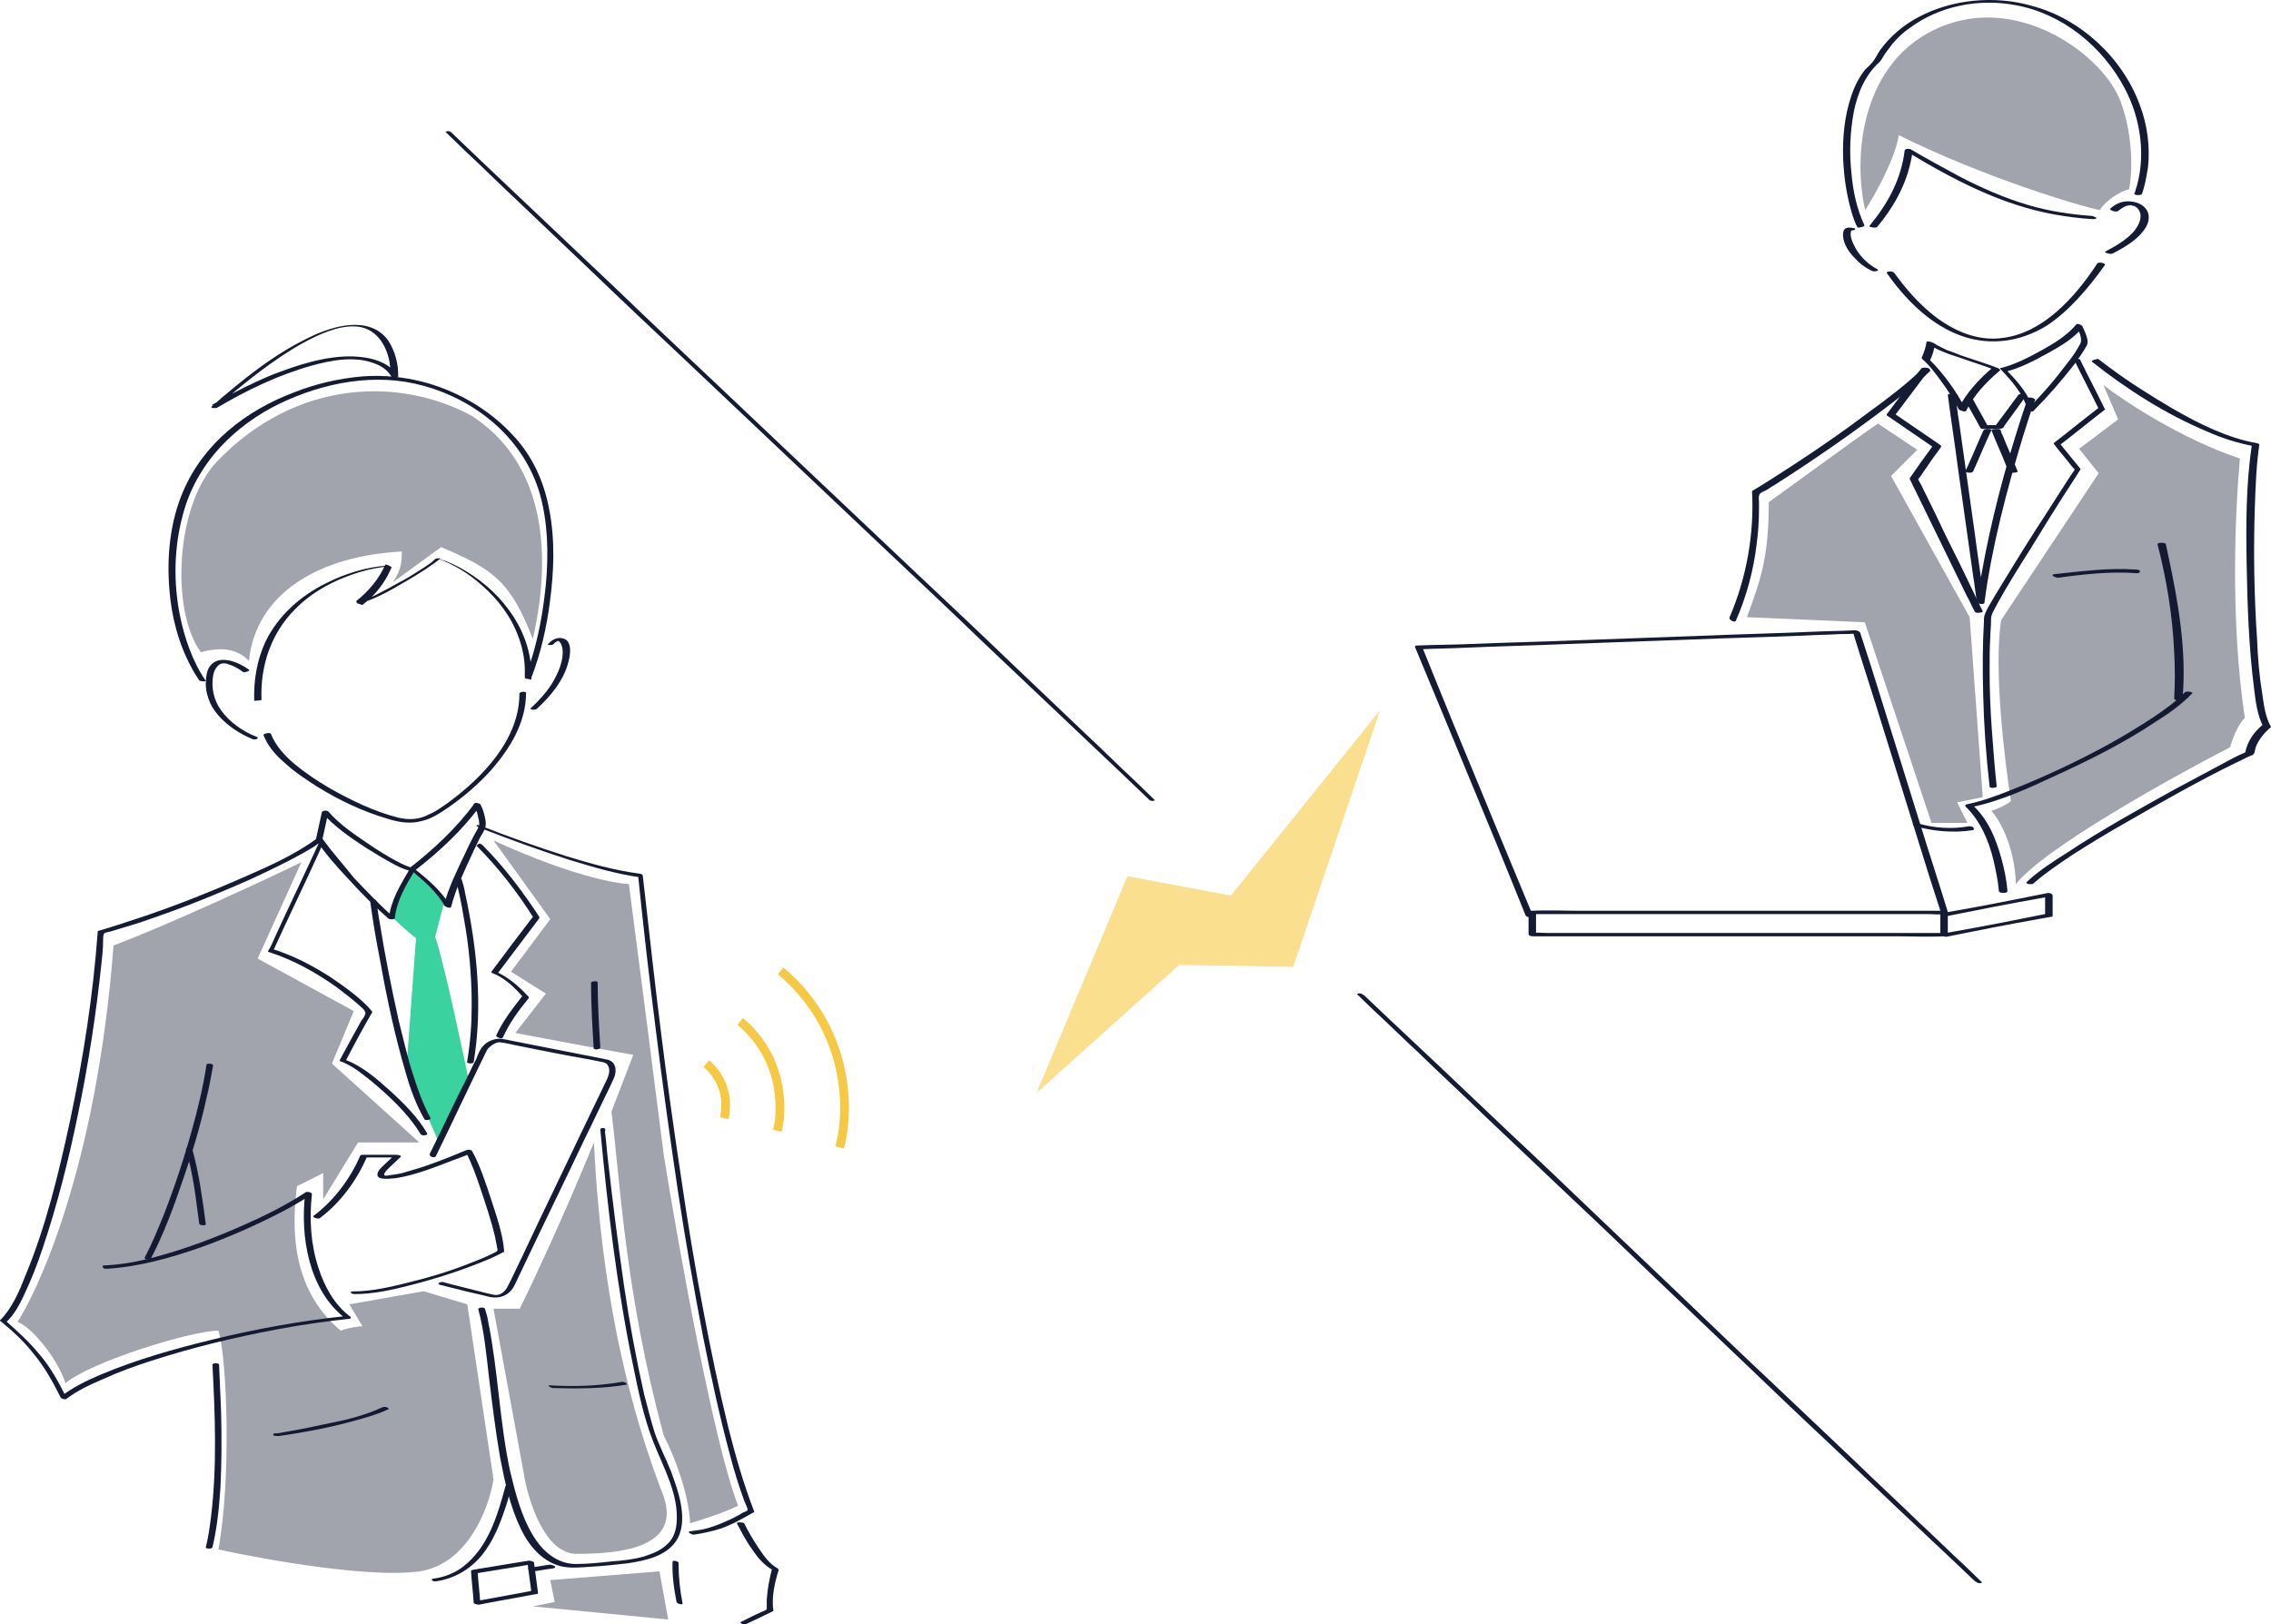 <svg width="260" height="186" viewBox="0 0 260 186" fill="none" xmlns="http://www.w3.org/2000/svg">
<path opacity="0.4" d="M54 47.612C61.747 52.623 63.5 62.147 61 73.173C58.5 66.657 56.5 65.154 50.5 62.648L45 66.657C46 65.154 46 64.152 46 63.149L46 63.149C36.5 63.65 29.287 67.945 28.5 75.678C26.971 74.043 24.867 74.175 23 74.676C19.515 69.963 20.084 57.79 24.867 52.817C34.037 43.285 45.916 43.225 54 47.612Z" fill="#151B33"/>
<path d="M47.171 99.873C47.171 99.873 44.514 103.307 45.045 105.139C46.336 106.436 47.626 107.428 47.626 107.428L46.563 121.927C47.019 123.377 50.283 130.931 50.283 130.931L53.699 123.834C53.699 123.834 50.89 110.251 49.828 107.275C50.511 104.528 50.89 103.231 50.89 103.231C50.89 103.231 47.854 99.95 47.171 99.873Z" fill="#3AD29F"/>
<path d="M12.253 145.277C15.896 145.048 19.464 144.056 22.956 142.835C26.144 141.691 29.256 140.317 32.217 138.791C33.355 138.18 34.57 137.494 35.633 136.807C35.405 136.731 35.177 136.654 34.95 136.578C34.342 141.538 35.329 147.719 39.504 150.924C39.504 150.848 39.504 150.771 39.58 150.695C34.494 151.229 29.408 152.145 24.398 153.366C19.995 154.434 15.669 155.655 11.494 157.41C9.9 158.097 8.306 158.86 6.939 159.928C7.167 160.005 7.395 160.081 7.622 160.081C6.711 158.25 5.725 156.418 4.358 154.892C3.22 153.519 1.929 152.374 0.639 151.229C0.639 151.306 0.639 151.306 0.715 151.382C1.626 150.542 2.233 149.398 2.764 148.253C3.599 146.498 4.282 144.743 4.89 142.912C6.56 137.951 7.85 132.839 8.913 127.65C10.127 121.85 11.038 115.898 11.646 110.022C11.721 109.336 11.797 108.649 11.797 107.962C11.797 107.657 11.797 107.199 11.873 106.97C11.949 106.741 12.405 106.741 12.632 106.665C13.695 106.36 14.834 105.978 15.896 105.673C18.326 104.833 20.755 103.994 23.184 103.002C25.613 102.01 28.042 101.018 30.395 99.873C32.293 98.958 34.19 98.042 36.012 96.897C36.316 96.668 36.695 96.439 36.999 96.21C37.151 96.134 36.468 95.829 36.316 95.982C33.735 97.889 30.774 99.187 27.814 100.484C24.17 102.086 20.527 103.536 16.731 104.833C14.91 105.444 13.088 106.054 11.266 106.589C11.266 106.589 11.19 106.589 11.19 106.665C10.659 113.99 9.52 121.24 8.002 128.413C6.711 134.365 5.269 140.393 2.916 146.04C2.233 147.795 1.398 149.779 0.031 151.153C-0.044 151.229 0.031 151.306 0.107 151.306C1.398 152.374 2.688 153.519 3.751 154.892C5.041 156.418 6.028 158.173 6.939 160.005C7.015 160.157 7.471 160.31 7.622 160.157C8.837 159.242 10.279 158.555 11.721 157.944C13.543 157.105 15.441 156.418 17.339 155.808C22.045 154.282 26.827 153.137 31.685 152.221C34.494 151.687 37.227 151.306 40.035 151C40.187 151 40.187 150.848 40.111 150.771C38.289 149.398 37.151 147.337 36.468 145.201C35.557 142.454 35.405 139.554 35.709 136.731C35.709 136.502 35.177 136.425 35.025 136.502C32.824 137.951 30.395 139.172 27.966 140.241C24.702 141.691 21.286 142.988 17.87 143.904C15.896 144.438 13.923 144.819 11.873 144.896C11.721 144.896 11.721 145.048 11.797 145.125C11.797 145.277 12.101 145.277 12.253 145.277Z" fill="#151B33"/>
<path d="M17.263 144.132C18.781 141.233 19.919 138.104 20.982 134.975C22.045 131.923 22.956 128.871 23.639 125.742C23.943 124.521 24.17 123.224 24.398 122.003C24.398 121.774 23.639 121.698 23.639 121.927C23.259 124.445 22.652 126.963 21.969 129.405C21.058 132.686 19.995 135.891 18.781 139.02C18.098 140.699 17.415 142.377 16.579 143.98C16.428 144.209 17.111 144.285 17.263 144.132Z" fill="#151B33"/>
<path d="M24.322 156.266C24.626 161.989 24.854 167.865 24.171 173.588C24.019 174.809 23.867 175.953 23.563 177.174C23.487 177.327 24.246 177.403 24.322 177.174C24.854 174.961 25.081 172.672 25.233 170.383C25.385 167.483 25.385 164.583 25.309 161.607C25.233 159.852 25.157 158.021 25.081 156.266C25.081 156.037 24.322 156.037 24.322 156.266Z" fill="#151B33"/>
<path d="M21.286 131.618C22.121 134.365 22.424 137.265 22.804 140.088C22.804 140.317 23.563 140.393 23.563 140.164C23.184 137.341 22.804 134.441 22.045 131.694C21.969 131.465 21.21 131.389 21.286 131.618Z" fill="#151B33"/>
<path d="M36.619 139.478C38.973 137.722 40.87 135.128 42.009 132.457C41.933 132.457 41.781 132.533 41.705 132.533C42.996 132.533 44.286 132.533 45.577 132.533C45.425 132.457 45.273 132.381 45.121 132.305C44.742 132.686 44.286 133.068 43.907 133.449C43.679 133.678 43.299 133.983 43.224 134.365C42.996 135.281 44.969 134.899 45.349 134.899C47.702 134.518 49.904 133.602 52.105 132.762C52.712 132.533 53.395 132.305 54.003 131.999C53.775 131.923 53.547 131.923 53.319 131.847C54.003 133.22 54.534 134.67 54.989 136.044C55.597 137.875 56.204 139.63 56.659 141.538C56.735 141.919 56.811 142.301 56.887 142.683C56.887 142.835 56.963 142.988 56.963 143.14C56.887 143.369 56.659 143.369 56.432 143.522C55.521 143.98 54.534 144.361 53.547 144.743C51.422 145.582 49.144 146.269 46.943 146.803C44.818 147.337 42.616 147.872 40.415 147.872C39.883 147.872 40.263 148.177 40.567 148.177C42.692 148.177 44.818 147.719 46.867 147.185C49.296 146.574 51.801 145.811 54.154 144.896C55.369 144.438 56.508 143.98 57.646 143.369C57.646 143.369 57.722 143.369 57.722 143.293C57.57 141.233 56.811 139.172 56.204 137.265C55.597 135.433 54.989 133.525 54.078 131.847C54.003 131.618 53.547 131.618 53.395 131.694C52.105 132.228 50.814 132.762 49.524 133.22C48.537 133.602 47.474 133.907 46.412 134.212C45.956 134.365 45.501 134.441 44.969 134.518C44.742 134.518 43.983 134.746 43.983 134.518C43.983 134.212 44.438 133.831 44.666 133.602C45.045 133.22 45.501 132.839 45.88 132.457C46.032 132.305 45.501 132.228 45.425 132.228C44.134 132.228 42.844 132.228 41.553 132.228C41.478 132.228 41.326 132.228 41.25 132.305C40.111 134.975 38.214 137.494 35.86 139.249C35.784 139.401 36.468 139.63 36.619 139.478Z" fill="#151B33"/>
<path d="M55.065 94.837C58.405 96.134 61.745 97.355 65.085 98.423C67.818 99.263 70.627 100.102 73.511 100.484C73.359 100.407 73.207 100.331 73.056 100.255C73.663 106.207 74.346 112.159 75.105 118.111C75.864 124.216 76.699 130.244 77.61 136.349C78.445 141.92 79.432 147.49 80.495 153.061C81.406 157.639 82.392 162.218 83.607 166.72C84.062 168.475 84.594 170.154 85.201 171.833C85.277 172.062 85.656 172.748 85.581 172.901C85.505 173.054 85.201 173.13 85.049 173.206C84.897 173.282 84.67 173.435 84.518 173.511C84.214 173.664 83.835 173.893 83.455 174.046C82.468 174.503 81.482 174.885 80.495 175.114C80.039 175.19 79.508 175.267 78.977 175.343C78.597 175.419 79.204 175.724 79.432 175.724C80.495 175.572 81.481 175.343 82.468 175.038C83.835 174.58 85.125 173.817 86.34 173.13V173.054C85.125 169.925 84.214 166.72 83.379 163.439C82.317 159.089 81.406 154.739 80.571 150.313C79.584 145.201 78.749 140.088 77.99 134.899C77.155 129.405 76.396 123.987 75.713 118.493C75.029 113.075 74.422 107.657 73.815 102.239C73.739 101.552 73.663 100.942 73.587 100.255C73.587 100.102 73.283 100.026 73.132 100.026C70.323 99.644 67.59 98.881 64.858 98.042C61.517 96.974 58.254 95.829 54.989 94.532C54.913 94.532 54.61 94.379 54.534 94.532C54.762 94.761 54.989 94.837 55.065 94.837Z" fill="#151B33"/>
<path d="M68.729 129.329C69.564 138.333 70.627 147.337 72.448 156.189C73.056 159.165 73.663 162.218 74.802 165.117C75.94 168.017 77.762 171.146 77.458 174.427C77.382 175.419 77.003 176.335 76.244 176.945C75.485 177.632 74.574 177.937 73.663 178.243C72.524 178.548 71.31 178.7 70.095 178.777C68.729 178.929 67.287 179.082 65.92 179.082C63.795 179.082 62.125 177.632 61.062 175.877C59.696 173.664 59.013 170.993 58.405 168.475C57.191 162.828 57.039 157.029 55.9 151.382C55.824 150.848 55.673 150.313 55.521 149.856C55.445 149.627 54.686 149.703 54.762 149.932C55.445 152.45 55.673 155.045 55.976 157.639C56.356 160.768 56.735 163.896 57.267 166.949C57.798 169.696 58.405 172.519 59.62 175.038C60.531 176.945 61.973 178.7 64.099 179.311C65.313 179.616 66.528 179.463 67.742 179.387C69.108 179.311 70.475 179.158 71.841 179.006C73.815 178.7 76.168 178.243 77.382 176.487C78.901 174.198 77.686 170.841 76.851 168.551C76.244 167.025 75.485 165.575 74.953 164.049C74.498 162.599 74.118 161.073 73.739 159.623C72.828 155.579 72.069 151.458 71.462 147.337C70.778 142.606 70.171 137.875 69.64 133.144C69.488 131.923 69.412 130.778 69.26 129.557C69.488 129.023 68.729 129.1 68.729 129.329Z" fill="#151B33"/>
<path d="M67.666 112.541C67.666 115.059 67.818 117.501 67.97 120.019C67.97 120.248 68.729 120.172 68.729 119.943C68.577 117.424 68.425 114.983 68.425 112.464C68.425 112.312 67.666 112.312 67.666 112.541Z" fill="#151B33"/>
<path d="M57.874 170.154C56.963 173.511 55.9 177.174 53.016 179.387C52.029 180.15 50.814 180.608 49.6 180.761C49.144 180.837 49.676 181.142 49.904 181.066C52.029 180.761 53.851 179.692 55.217 178.014C56.432 176.487 57.191 174.656 57.798 172.825C58.102 171.985 58.329 171.07 58.557 170.23C58.709 170.078 57.95 169.925 57.874 170.154Z" fill="#151B33"/>
<path d="M53.927 179.921C54.003 181.142 54.154 182.287 54.23 183.508C54.23 183.66 54.686 183.737 54.838 183.737C56.735 183.355 58.633 183.05 60.607 182.668C60.91 182.592 61.138 182.592 61.442 182.516C61.518 182.516 61.593 182.516 61.593 182.363C61.442 181.218 61.29 180.074 61.138 178.929C61.138 178.777 60.683 178.7 60.531 178.7C58.633 179.005 56.811 179.311 54.913 179.616C54.61 179.692 54.382 179.692 54.078 179.769C53.927 179.769 53.927 179.921 54.003 179.997C54.154 180.074 54.382 180.15 54.534 180.15C56.432 179.845 58.254 179.54 60.151 179.234C60.455 179.158 60.683 179.158 60.986 179.082C60.758 179.005 60.607 178.929 60.379 178.853C60.531 179.997 60.683 181.142 60.834 182.287C60.91 182.21 60.91 182.21 60.986 182.134C59.089 182.516 57.191 182.821 55.217 183.202C54.913 183.279 54.686 183.279 54.382 183.355C54.61 183.431 54.762 183.508 54.989 183.584C54.913 182.363 54.762 181.218 54.686 179.997C54.686 179.769 53.927 179.616 53.927 179.921Z" fill="#151B33"/>
<path d="M61.062 179.921C61.745 179.845 62.428 179.692 63.112 179.616C63.188 179.616 63.339 179.616 63.415 179.54C63.491 179.54 63.567 179.54 63.567 179.463C63.567 179.387 63.491 179.387 63.491 179.311C63.339 179.235 63.112 179.158 62.96 179.158C62.277 179.235 61.593 179.387 60.91 179.463C60.834 179.463 60.683 179.463 60.607 179.54C60.531 179.54 60.455 179.54 60.455 179.616C60.455 179.692 60.531 179.692 60.531 179.769C60.683 179.845 60.91 179.921 61.062 179.921Z" fill="#151B33"/>
<path d="M77.003 178.777C76.927 180.303 77.155 181.905 77.458 183.432C77.534 183.661 78.218 183.813 78.142 183.584C77.838 182.058 77.686 180.532 77.686 179.006C77.762 178.777 77.079 178.624 77.003 178.777Z" fill="#151B33"/>
<path d="M36.923 96.058C37.151 94.99 37.379 93.998 37.606 92.929C37.379 92.929 37.075 93.006 36.847 93.006C38.214 94.608 40.111 95.905 41.857 97.05C42.844 97.66 43.831 98.271 44.818 98.805C45.501 99.187 46.26 99.568 47.019 99.721C46.943 99.644 46.867 99.644 46.867 99.568C45.804 101.4 44.742 103.078 44.514 105.215C44.742 105.215 44.969 105.139 45.197 105.139C43.527 103.689 42.009 102.086 40.491 100.484C39.276 98.958 37.986 97.508 36.923 96.058C36.771 95.829 36.088 95.982 36.164 96.134C37.227 97.737 38.517 99.187 39.808 100.56C41.25 102.163 42.844 103.765 44.514 105.215C44.666 105.291 45.197 105.291 45.197 105.139C45.425 103.078 46.488 101.323 47.55 99.568C47.626 99.492 47.398 99.416 47.398 99.416C46.639 99.263 45.956 98.882 45.349 98.576C44.362 98.042 43.375 97.432 42.464 96.821C40.794 95.677 38.897 94.456 37.606 92.929C37.455 92.777 36.923 92.777 36.847 93.006C36.62 94.074 36.392 95.066 36.164 96.134C36.164 96.211 36.923 96.287 36.923 96.058Z" fill="#151B33"/>
<path d="M54.23 92.09C54.382 92.395 54.458 92.7 54.61 93.005C54.686 93.311 54.762 93.616 54.838 93.997C54.838 94.15 54.913 94.455 54.838 94.608C54.838 94.684 54.686 94.837 54.686 94.913C54.154 95.829 53.699 96.745 53.243 97.737C52.333 99.644 51.346 101.628 50.814 103.689C51.042 103.765 51.27 103.765 51.574 103.841C50.663 102.086 48.993 100.713 47.474 99.492C47.474 99.568 47.55 99.568 47.55 99.644C50.283 97.508 52.94 95.066 54.989 92.242C55.141 92.09 54.458 91.784 54.306 92.013C52.257 94.837 49.6 97.279 46.867 99.415C46.791 99.492 46.867 99.568 46.943 99.568C48.385 100.713 49.979 102.086 50.89 103.689C50.966 103.841 51.574 104.07 51.649 103.841C52.181 101.705 53.168 99.721 54.078 97.737C54.306 97.202 54.61 96.668 54.838 96.134C55.065 95.676 55.369 95.295 55.521 94.837C55.748 94.303 55.521 93.54 55.369 93.005C55.293 92.7 55.141 92.395 54.989 92.09C54.913 91.937 54.154 91.937 54.23 92.09Z" fill="#151B33"/>
<path d="M36.544 96.439C34.874 100.102 33.128 103.689 31.458 107.352C31.23 107.886 31.002 108.42 30.699 108.878C30.623 108.954 30.774 109.03 30.85 109.03C33.659 109.946 36.24 111.396 38.593 113.075C39.504 113.761 40.491 114.525 41.326 115.288C41.478 115.44 41.705 115.593 41.781 115.822C41.857 115.974 41.857 116.051 41.781 116.203C41.705 116.432 41.554 116.661 41.402 116.814C41.022 117.501 40.643 118.187 40.263 118.874C39.808 119.714 39.352 120.553 38.897 121.392C38.821 121.469 38.973 121.545 39.049 121.545C39.884 121.85 40.719 122.384 41.402 122.919C42.313 123.605 43.224 124.368 44.059 125.132C45.577 126.505 47.095 128.108 48.158 129.863C48.309 130.092 48.993 130.015 48.917 129.786C47.854 127.955 46.26 126.352 44.666 124.903C43.148 123.529 41.402 122.003 39.428 121.316C39.504 121.392 39.504 121.469 39.58 121.469C40.567 119.561 41.554 117.73 42.616 115.898V115.822C41.326 114.296 39.58 113.075 37.91 111.93C35.785 110.557 33.583 109.412 31.154 108.649C31.23 108.725 31.23 108.801 31.306 108.801C32.976 105.139 34.722 101.552 36.392 97.889C36.62 97.355 36.847 96.821 37.151 96.363C37.379 96.363 36.62 96.287 36.544 96.439Z" fill="#151B33"/>
<path d="M54.61 96.897C57.039 99.339 59.24 102.163 61.062 105.062C61.062 104.986 61.062 104.986 61.062 104.91C59.468 106.97 57.874 109.107 56.28 111.243C56.204 111.396 56.432 111.472 56.508 111.472C57.798 112.007 58.937 113.075 59.848 114.143C59.848 114.067 59.848 114.067 59.848 113.991C58.709 115.44 57.57 116.89 56.811 118.569C56.735 118.722 57.419 119.027 57.57 118.798C58.329 117.119 59.392 115.669 60.531 114.296C60.531 114.22 60.531 114.22 60.531 114.143C59.468 112.999 58.178 111.854 56.735 111.243C56.811 111.32 56.887 111.396 56.963 111.472C58.557 109.336 60.151 107.275 61.745 105.139C61.745 105.062 61.745 105.062 61.745 104.986C59.848 102.086 57.722 99.263 55.293 96.821C55.141 96.668 54.989 96.592 54.838 96.592C54.686 96.745 54.458 96.821 54.61 96.897Z" fill="#151B33"/>
<path d="M52.181 100.713C52.56 102.162 52.864 103.612 53.092 105.062C53.699 108.343 54.003 111.701 54.003 115.059C54.003 117.272 53.851 119.408 53.471 121.621C53.471 121.774 54.154 121.85 54.23 121.621C55.293 115.211 54.61 108.496 53.243 102.239C53.168 101.705 53.016 101.247 52.864 100.713C52.864 100.484 52.105 100.56 52.181 100.713Z" fill="#151B33"/>
<path d="M42.389 103.231C42.692 105.52 43.072 107.733 43.527 110.022C44.286 114.296 45.197 118.569 46.412 122.69C46.943 124.597 47.626 126.505 48.613 128.184C48.689 128.337 49.448 128.184 49.296 128.031C48.461 126.505 47.854 124.826 47.323 123.148C46.639 121.087 46.184 118.951 45.653 116.89C44.818 113.151 44.059 109.336 43.451 105.52C43.3 104.757 43.224 103.918 43.072 103.155C43.148 102.926 42.389 103.002 42.389 103.231Z" fill="#151B33"/>
<path d="M31.913 164.431C35.101 163.973 38.289 163.362 41.402 162.447C42.464 162.141 43.451 161.836 44.438 161.378C44.59 161.302 44.362 161.149 44.286 161.149C44.134 161.073 43.907 161.073 43.755 161.149C41.933 161.989 39.959 162.523 37.986 162.904C36.24 163.286 34.418 163.667 32.596 163.973C32.217 164.049 31.837 164.125 31.458 164.125C31.306 164.125 31.23 164.202 31.306 164.354C31.458 164.431 31.761 164.431 31.913 164.431Z" fill="#151B33"/>
<path d="M63.339 158.936C66.072 159.013 68.957 159.013 71.689 158.555C71.841 158.555 71.689 158.326 71.613 158.326C71.462 158.25 71.234 158.173 71.082 158.25C68.425 158.707 65.692 158.784 63.036 158.631C62.504 158.555 63.036 158.936 63.339 158.936Z" fill="#151B33"/>
<path d="M49.904 132.381C51.801 128.489 53.623 124.597 55.521 120.706C55.597 120.553 55.673 120.4 55.748 120.248C55.976 119.866 56.432 119.561 56.811 119.408C56.887 119.408 57.191 119.332 57.039 119.332H57.115C57.95 119.408 58.709 119.637 59.544 119.79C62.201 120.324 64.858 120.858 67.514 121.316C67.894 121.392 68.273 121.469 68.653 121.545C68.957 121.621 69.26 121.621 69.488 121.85C70.019 122.461 69.64 123.3 69.336 123.911C68.577 125.513 67.742 127.192 66.983 128.794C64.63 133.754 62.201 138.714 59.848 143.751C59.24 144.972 58.709 146.193 58.102 147.337C57.798 147.948 57.191 148.406 56.508 148.253C56.204 148.177 55.824 148.1 55.521 148.024C54.23 147.719 52.864 147.337 51.574 147.032C51.27 146.956 51.042 146.88 50.739 146.803C50.511 146.727 49.904 146.956 50.359 147.108C51.346 147.337 52.408 147.643 53.395 147.872C54.078 148.024 54.686 148.177 55.369 148.329C55.748 148.406 56.128 148.558 56.508 148.558C57.57 148.635 58.481 148.1 58.937 147.108C59.24 146.498 59.468 145.964 59.772 145.353C62.125 140.393 64.554 135.433 66.907 130.473C67.894 128.489 68.805 126.505 69.792 124.521C69.943 124.216 70.095 123.834 70.247 123.529C70.551 122.919 70.627 122.003 70.019 121.545C69.716 121.316 69.412 121.316 69.108 121.24C66.679 120.782 64.174 120.248 61.745 119.79C60.607 119.561 59.392 119.332 58.254 119.103C58.026 119.027 57.722 119.027 57.494 118.95C56.811 118.874 56.052 119.103 55.521 119.561C54.989 120.019 54.762 120.629 54.534 121.24C53.927 122.384 53.395 123.605 52.788 124.75C51.649 127.039 50.587 129.328 49.448 131.618C49.372 131.77 49.296 131.923 49.22 132.076C49.069 132.533 49.828 132.61 49.904 132.381Z" fill="#151B33"/>
<path d="M28.497 76.675C27.359 75.836 25.081 74.844 24.019 76.294C23.639 76.828 23.563 77.667 23.563 78.354C23.563 79.117 23.791 79.88 24.095 80.567C24.702 81.788 25.689 82.704 26.751 83.467C27.434 83.925 28.118 84.306 28.877 84.612C29.029 84.688 29.256 84.688 29.408 84.612C29.56 84.535 29.56 84.459 29.408 84.382C27.814 83.772 26.296 82.704 25.309 81.33C24.474 80.186 24.17 78.736 24.398 77.362C24.474 76.904 24.702 76.37 25.157 76.065C25.461 75.912 25.84 75.912 26.144 76.065C26.751 76.218 27.359 76.599 27.89 76.981C28.042 76.981 28.725 76.828 28.497 76.675Z" fill="#151B33"/>
<path d="M30.167 84.154C30.623 85.375 31.534 86.443 32.52 87.282C33.659 88.351 34.949 89.19 36.24 90.029C38.821 91.632 41.553 92.929 44.438 93.769C45.653 94.15 47.019 94.379 48.309 93.998C49.372 93.769 50.283 93.158 51.194 92.548C53.092 91.25 54.762 89.8 56.28 88.122C58.405 85.68 60.227 82.704 60.227 79.346C60.227 79.117 59.468 79.194 59.468 79.422C59.468 84.688 55.217 89.037 51.27 91.937C50.587 92.395 49.904 92.929 49.144 93.234C48.006 93.845 46.867 93.921 45.577 93.616C42.844 92.929 40.187 91.632 37.758 90.258C36.316 89.419 34.949 88.503 33.659 87.435C32.596 86.519 31.534 85.375 31.002 84.001C30.85 83.849 30.167 84.001 30.167 84.154Z" fill="#151B33"/>
<path d="M29.939 80.109C29.788 76.294 31.002 72.555 33.735 69.808C35.784 67.671 38.517 66.297 41.326 65.458C42.389 65.153 43.527 64.924 44.666 64.848C44.514 64.695 44.286 64.695 44.134 64.619C43.375 66.297 42.237 67.671 40.794 68.816C40.718 68.892 40.946 69.045 40.946 69.045C41.098 69.121 41.25 69.121 41.402 69.045C43.072 68.51 44.742 67.595 46.26 66.679C47.095 66.221 47.93 65.687 48.765 65.153C49.296 64.771 49.904 64.39 50.435 63.932C50.283 63.932 50.131 63.932 49.979 63.932C51.877 64.542 53.699 65.687 55.217 67.061C57.039 68.663 58.557 70.647 59.392 73.013C59.923 74.463 60.151 75.912 60.075 77.439C60.075 77.668 60.758 77.744 60.834 77.591C61.897 74.844 62.58 71.868 62.96 68.892C63.415 65.458 63.567 61.872 62.884 58.361C62.277 55.08 60.91 52.104 58.633 49.739C56.432 47.373 53.699 45.618 50.739 44.473C47.778 43.328 44.59 42.871 41.478 43.1C38.821 43.328 36.164 43.939 33.659 44.931C28.194 46.991 23.335 50.73 20.982 56.225C19.464 59.735 19.084 63.703 19.388 67.442C19.616 70.571 20.451 73.776 21.969 76.523C22.197 76.981 22.5 77.439 22.804 77.896C22.956 78.049 23.639 78.049 23.563 77.973C22.045 75.76 21.134 73.089 20.603 70.495C19.844 66.755 19.919 62.711 20.906 59.048C21.665 56.072 23.184 53.401 25.233 51.188C27.131 49.128 29.484 47.449 31.989 46.228C37.075 43.786 42.996 42.642 48.461 44.168C54.61 45.847 59.999 50.273 61.821 56.606C62.732 59.888 62.808 63.398 62.504 66.832C62.201 69.884 61.669 73.013 60.682 75.989C60.531 76.523 60.303 77.133 60.075 77.668C60.303 77.744 60.607 77.744 60.834 77.82C61.062 72.555 57.646 67.976 53.319 65.382C52.333 64.771 51.346 64.314 50.283 64.008C50.131 63.932 49.904 63.932 49.828 64.008C49.372 64.466 48.765 64.848 48.158 65.229C47.323 65.763 46.488 66.297 45.577 66.755C44.059 67.595 42.464 68.51 40.794 69.045C41.022 69.121 41.25 69.197 41.478 69.273C42.996 68.129 44.059 66.755 44.818 65C44.894 64.848 44.362 64.771 44.286 64.771C41.933 64.924 39.504 65.687 37.379 66.755C34.418 68.205 31.837 70.495 30.395 73.471C29.408 75.607 29.029 77.896 29.105 80.262C29.18 80.186 29.939 80.262 29.939 80.109Z" fill="#151B33"/>
<path d="M63.339 73.776C63.491 73.623 63.643 73.471 63.871 73.394C63.947 73.394 64.022 73.394 63.947 73.394C63.871 73.394 63.947 73.394 63.947 73.394C64.25 73.623 64.326 73.928 64.402 74.31C64.554 75.683 63.871 77.133 63.188 78.278C62.504 79.346 61.669 80.262 60.758 81.102C60.531 81.254 61.29 81.33 61.442 81.178C63.036 79.728 64.554 77.897 65.085 75.76C65.313 74.92 65.541 73.318 64.402 73.089C63.795 72.936 63.188 73.242 62.808 73.7C62.428 73.852 63.188 73.928 63.339 73.776Z" fill="#151B33"/>
<path d="M45.577 43.099C45.653 41.726 45.197 40.123 44.438 38.979C42.313 36.079 38.138 37.3 35.481 38.597C31.306 40.581 27.662 43.557 24.246 46.533C24.019 46.762 24.702 46.762 24.854 46.686C28.194 44.702 31.837 42.947 35.633 41.879C37.834 41.268 40.491 40.734 42.768 41.573C43.679 41.879 44.438 42.413 44.894 43.252C44.969 43.328 45.728 43.252 45.577 43.099C44.514 41.344 42.313 40.886 40.415 40.81C37.227 40.734 34.038 41.802 31.078 42.947C28.725 43.939 26.448 45.084 24.246 46.381C24.474 46.457 24.626 46.457 24.854 46.533C27.966 43.862 31.23 41.192 34.798 39.208C36.544 38.292 38.593 37.3 40.643 37.376C42.92 37.453 44.21 39.36 44.59 41.421C44.666 41.955 44.742 42.489 44.742 43.023C44.818 43.328 45.577 43.328 45.577 43.099Z" fill="#151B33"/>
<path d="M222.401 106.83C220.861 106.83 219.321 106.83 217.695 106.83C213.93 106.83 210.166 106.83 206.487 106.83C201.952 106.83 197.417 106.83 192.882 106.83C188.947 106.83 185.011 106.83 181.075 106.83C179.791 106.83 178.508 106.83 177.225 106.83C176.626 106.83 175.941 106.736 175.342 106.83H175.257C175.428 106.925 175.684 107.019 175.856 107.113C175.856 106.265 175.856 105.418 175.856 104.57C175.77 104.57 175.685 104.664 175.599 104.664C177.139 104.664 178.679 104.664 180.305 104.664C184.07 104.664 187.834 104.664 191.513 104.664C196.048 104.664 200.583 104.664 205.118 104.664C209.053 104.664 212.989 104.664 216.925 104.664C218.209 104.664 219.492 104.664 220.775 104.664C221.374 104.664 222.059 104.758 222.658 104.664H222.743C222.572 104.57 222.316 104.476 222.144 104.382C222.144 105.229 222.144 106.077 222.144 106.925C222.144 107.207 223 107.395 223 107.113C223 106.265 223 105.418 223 104.57C223 104.287 222.572 104.287 222.401 104.287C220.861 104.287 219.321 104.287 217.695 104.287C213.93 104.287 210.166 104.287 206.487 104.287C201.952 104.287 197.417 104.287 192.882 104.287C188.947 104.287 185.011 104.287 181.075 104.287C179.193 104.287 177.225 104.193 175.342 104.287H175.257C175.171 104.287 175 104.287 175 104.382C175 105.229 175 106.077 175 106.925C175 107.207 175.428 107.207 175.599 107.207C177.139 107.207 178.679 107.207 180.305 107.207C184.07 107.207 187.834 107.207 191.513 107.207C196.048 107.207 200.583 107.207 205.118 107.207C209.053 107.207 212.989 107.207 216.925 107.207C218.807 107.207 220.775 107.301 222.658 107.207H222.743C222.914 107.207 223 107.113 222.914 107.019C222.829 106.925 222.487 106.83 222.401 106.83Z" fill="#151B33"/>
<path d="M175.515 104.889C174.052 101.409 172.675 98.015 171.211 94.534C168.973 89.052 166.649 83.57 164.41 78C163.894 76.695 163.377 75.477 162.861 74.171C162.775 74.258 162.689 74.258 162.603 74.346C164.238 74.258 165.874 74.258 167.596 74.171C171.555 73.998 175.515 73.91 179.561 73.736C184.382 73.562 189.203 73.388 194.024 73.214C198.156 73.04 202.374 72.953 206.506 72.779C207.883 72.692 209.261 72.692 210.638 72.605C211.241 72.605 211.929 72.605 212.618 72.518H212.704C212.532 72.431 212.274 72.344 212.101 72.257C213.221 75.912 214.426 79.567 215.545 83.222C217.353 89.052 219.16 94.795 220.968 100.625C221.399 101.931 221.829 103.323 222.259 104.628C222.346 104.802 222.776 104.889 222.948 104.889C226.392 104.193 229.921 103.497 233.364 102.888C233.881 102.801 234.397 102.714 234.828 102.627C234.57 102.54 234.397 102.453 234.139 102.366C234.139 103.149 234.139 103.932 234.139 104.715C234.225 104.715 234.225 104.628 234.311 104.628C230.868 105.324 227.338 106.021 223.895 106.63C223.379 106.717 222.862 106.804 222.432 106.891C222.001 106.978 222.776 107.326 222.948 107.239C226.392 106.543 229.921 105.847 233.364 105.237C233.881 105.15 234.397 105.063 234.828 104.976C234.828 104.976 235 104.976 235 104.889C235 104.106 235 103.323 235 102.54C235 102.279 234.483 102.192 234.311 102.279C230.868 102.975 227.338 103.671 223.895 104.28C223.379 104.367 222.862 104.454 222.432 104.541C222.69 104.628 222.862 104.715 223.12 104.802C222.001 101.147 220.796 97.493 219.677 93.838C217.869 88.008 216.061 82.264 214.254 76.434C213.823 75.129 213.393 73.736 212.962 72.431C212.876 72.257 212.532 72.17 212.36 72.17C210.724 72.257 209.088 72.257 207.367 72.344C203.407 72.518 199.447 72.605 195.401 72.779C190.58 72.953 185.759 73.127 180.939 73.301C176.807 73.475 172.588 73.562 168.456 73.736C166.476 73.823 164.41 73.823 162.344 73.91H162.258C162.172 73.91 162 73.91 162 74.085C163.463 77.565 164.841 80.959 166.304 84.44C168.542 89.922 170.867 95.404 173.105 100.973C173.621 102.279 174.138 103.497 174.654 104.802C174.741 105.063 175.601 105.15 175.515 104.889Z" fill="#151B33"/>
<path d="M198.732 71.078C199.967 68.262 200.762 65.275 201.115 62.288C201.291 61.007 201.38 59.642 201.38 58.362C201.38 58.106 201.38 57.764 201.38 57.508C201.38 57.252 201.291 56.825 201.468 56.569C201.556 56.399 201.997 56.228 202.174 56.143C202.527 55.972 202.792 55.716 203.145 55.545C207.558 52.729 211.883 49.742 216.032 46.584C217.709 45.304 219.474 43.938 220.975 42.487C221.151 42.316 220.357 41.975 220.18 42.146C218.327 43.938 216.208 45.56 214.09 47.096C211.265 49.23 208.441 51.193 205.44 53.156C203.851 54.18 202.174 55.289 200.585 56.228C200.85 61.093 199.967 66.128 198.026 70.652C197.849 70.993 198.643 71.334 198.732 71.078Z" fill="#151B33"/>
<path d="M239.53 41.438C243.526 44.599 247.947 47.418 252.624 49.383C254.324 50.152 256.195 50.75 258.066 51.091C257.981 51.006 257.896 51.006 257.811 50.92C257.13 55.448 257.13 60.146 257.215 64.759C257.3 69.457 257.47 74.241 258.066 78.854C258.236 80.221 258.406 81.844 259.086 83.125C259.086 83.04 259.086 83.04 259.086 82.954C258.066 83.809 257.3 84.834 257.045 86.201L257.13 86.115C256.11 86.542 255.175 87.055 254.239 87.567C252.454 88.507 250.753 89.447 248.968 90.386C244.801 92.693 240.635 94.999 236.639 97.647C235.023 98.672 233.408 99.697 232.047 100.979C231.792 101.235 232.643 101.32 232.813 101.15C234.173 99.954 235.704 98.929 237.234 97.903C239.36 96.537 241.485 95.255 243.611 94.059C247.607 91.753 251.689 89.447 255.855 87.396C256.45 87.14 257.045 86.799 257.641 86.542C257.726 86.542 257.811 86.457 257.896 86.457C258.151 86.286 258.151 85.944 258.236 85.603C258.576 84.663 259.256 83.894 259.936 83.296C260.021 83.296 260.021 83.211 259.936 83.125C259.341 82.015 259.171 80.648 259.001 79.452C258.661 77.402 258.491 75.352 258.406 73.216C258.066 68.176 257.981 63.051 258.151 58.011C258.236 55.619 258.321 53.227 258.661 50.92C258.661 50.835 258.491 50.75 258.406 50.75C255.005 50.152 251.774 48.529 248.798 46.82C246.332 45.368 243.866 43.83 241.57 42.122C241.145 41.78 240.635 41.438 240.21 41.097C240.125 41.097 239.275 41.268 239.53 41.438Z" fill="#151B33"/>
<path d="M229.824 102.049C229.735 100.772 229.468 99.495 229.113 98.218C228.49 96.004 227.602 93.791 225.824 92.173C225.735 92.258 225.735 92.343 225.646 92.428C229.024 91.747 232.312 90.215 235.423 88.767C239.334 86.979 243.244 85.021 246.799 82.637C248.31 81.701 249.732 80.679 250.977 79.402C251.154 79.232 250.266 79.061 250.088 79.317C249.021 80.424 247.777 81.275 246.533 82.126C244.844 83.233 243.155 84.255 241.467 85.192C237.734 87.235 233.912 89.023 230.001 90.555C228.49 91.151 226.891 91.747 225.202 92.088C225.113 92.088 224.935 92.173 225.024 92.343C226.713 93.961 227.691 96.26 228.224 98.473C228.49 99.665 228.757 100.857 228.846 102.049C228.935 102.305 229.824 102.305 229.824 102.049Z" fill="#151B33"/>
<path d="M247.007 62.317C248.058 66.374 248.727 70.521 248.918 74.667C249.014 76.47 249.014 78.183 248.918 79.986C248.918 80.257 249.874 80.257 249.874 79.986C250.352 74.577 249.396 68.988 248.249 63.669C248.154 63.219 248.058 62.768 247.962 62.317C247.867 62.047 246.911 62.137 247.007 62.317Z" fill="#151B33"/>
<path d="M225.423 94.612C223.529 94.952 221.454 94.838 219.559 94.272C219.469 94.272 219.108 94.159 219.018 94.272C218.928 94.499 219.199 94.612 219.289 94.612C221.364 95.178 223.619 95.404 225.784 95.065C225.965 95.065 226.055 94.952 225.965 94.838C225.874 94.612 225.604 94.612 225.423 94.612Z" fill="#151B33"/>
<path d="M229.074 42.307C230.263 43.557 231.611 45.057 232.087 46.806C232.166 46.973 232.642 47.223 232.8 47.056C234.465 45.39 236.051 43.557 237.478 41.724C237.953 41.058 238.508 40.308 238.905 39.558C239.222 38.975 238.667 37.975 238.429 37.392C238.35 37.226 237.874 36.976 237.715 37.142C236.685 38.392 235.179 39.308 233.831 40.058C232.325 40.891 230.739 41.724 229.074 42.141C228.836 42.224 229.471 42.557 229.629 42.557C231.294 42.141 232.879 41.308 234.386 40.475C235.733 39.725 237.398 38.809 238.429 37.476C238.191 37.392 237.953 37.309 237.715 37.226C237.953 37.809 238.429 38.725 238.191 39.308C237.795 40.058 237.319 40.808 236.764 41.474C235.337 43.391 233.831 45.14 232.166 46.806C232.404 46.889 232.642 46.973 232.879 47.056C232.325 45.223 230.977 43.64 229.708 42.391C229.55 42.141 228.757 41.974 229.074 42.307Z" fill="#151B33"/>
<path d="M225.105 47.026C225.956 45.275 227.374 43.763 228.981 42.41C229.075 42.33 228.792 42.171 228.792 42.171C227.563 41.693 226.334 41.295 225.105 40.897C224.349 40.658 223.687 40.34 222.931 40.101C222.458 39.862 221.891 39.623 221.418 39.305C221.323 39.225 220.662 38.986 220.567 39.146C220.473 39.782 220.284 40.34 220 40.977C220 41.056 220.095 41.056 220.095 41.136C220.945 41.852 221.607 42.807 222.269 43.683C223.025 44.718 223.687 45.753 224.254 46.867C224.349 47.026 225.199 47.186 225.105 47.026C224.538 45.832 223.876 44.798 223.12 43.763C222.458 42.887 221.702 41.932 220.851 41.136C220.851 41.215 220.945 41.215 220.945 41.295C221.229 40.738 221.418 40.101 221.513 39.464C221.229 39.385 220.945 39.385 220.662 39.305C221.702 40.101 223.214 40.579 224.443 40.977C225.767 41.454 227.09 41.852 228.319 42.33C228.224 42.25 228.13 42.171 228.13 42.091C226.523 43.444 225.105 45.036 224.254 46.708C224.159 46.947 225.01 47.265 225.105 47.026Z" fill="#151B33"/>
<path d="M237.529 41.343C238.422 43.179 239.396 45.015 240.289 46.851C240.289 46.764 240.289 46.764 240.289 46.676C238.584 47.988 236.879 49.387 235.174 50.699C235.174 50.699 235.092 50.786 235.174 50.874C235.823 51.748 236.554 52.535 237.204 53.409C237.285 53.497 237.447 53.672 237.529 53.759C237.529 53.759 237.529 53.672 237.529 53.759C237.447 53.934 237.285 54.109 237.123 54.371C235.742 56.47 234.443 58.568 233.062 60.667C231.438 63.203 229.895 65.739 228.353 68.274C228.109 68.712 227.784 69.236 227.541 69.673C227.459 69.848 227.378 70.023 227.297 70.198C227.135 70.548 227.135 70.81 227.135 71.16C226.972 73.958 226.972 76.844 227.053 79.642C227.135 83.139 227.378 86.549 227.784 90.047C227.784 90.309 228.596 90.222 228.596 90.047C228.353 87.861 228.19 85.588 228.028 83.401C227.865 81.128 227.784 78.942 227.784 76.669C227.784 75.444 227.784 74.133 227.865 72.909C227.865 72.297 227.947 71.772 227.947 71.16C227.947 70.81 227.947 70.548 228.109 70.198C229.083 68.274 230.22 66.438 231.357 64.602C232.819 62.328 234.199 59.967 235.661 57.694C236.473 56.382 237.366 55.071 238.178 53.759V53.672C237.366 52.71 236.635 51.748 235.823 50.786C235.823 50.874 235.823 50.874 235.823 50.961C237.529 49.65 239.234 48.25 240.939 46.939C241.02 46.939 241.02 46.851 240.939 46.764C240.046 44.928 239.071 43.091 238.178 41.255C238.178 40.993 237.366 41.08 237.529 41.343Z" fill="#151B33"/>
<path d="M219.958 42.193C218.639 43.914 217.319 45.721 216 47.442C216 47.528 216 47.528 216.088 47.614C217.847 48.819 219.606 50.023 221.365 51.228C221.365 51.142 221.365 51.142 221.277 51.056C220.398 52.26 219.518 53.465 218.639 54.756V54.842C220.837 59.316 222.948 63.704 225.147 68.179C225.499 68.781 225.763 69.469 226.114 70.072C226.202 70.244 227.082 70.158 226.994 69.986C225.763 67.49 224.619 64.995 223.388 62.586C222.508 60.865 221.717 59.058 220.837 57.337C220.573 56.735 220.222 56.132 219.958 55.53C219.87 55.358 219.606 55.014 219.606 54.756C219.606 54.842 219.606 54.842 219.694 54.756C219.782 54.669 219.87 54.498 219.958 54.411C220.222 53.981 220.573 53.551 220.837 53.121C221.277 52.432 221.805 51.83 222.244 51.142C222.244 51.056 222.244 51.056 222.157 50.97C220.398 49.765 218.639 48.56 216.88 47.356C216.88 47.442 216.88 47.442 216.967 47.528C218.287 45.807 219.606 44 220.925 42.279C220.925 42.107 220.134 42.021 219.958 42.193Z" fill="#151B33"/>
<path d="M223.006 45.267C223.347 47.937 223.774 50.607 224.116 53.276C224.713 57.548 225.311 61.73 225.908 66.001C226.079 66.98 226.165 67.959 226.335 68.938C226.335 69.116 227.104 69.294 227.189 69.027C228.043 62.531 229.75 56.124 231.628 49.895C232.055 48.56 232.482 47.136 232.994 45.801C233.079 45.623 232.226 45.356 232.14 45.623C230.177 51.408 228.47 57.459 227.274 63.51C226.933 65.289 226.591 67.069 226.335 68.938C226.591 68.938 226.848 69.027 227.189 69.027C226.848 66.357 226.421 63.688 226.079 61.018C225.482 56.747 224.884 52.564 224.287 48.293C224.116 47.314 224.03 46.335 223.86 45.356C223.774 45.09 222.921 45.001 223.006 45.267Z" fill="#151B33"/>
<path d="M225.024 45.897C225.567 46.941 226.2 47.985 226.744 49.029C226.834 49.116 227.106 49.116 227.196 49.116C227.649 49.116 228.192 49.116 228.644 49.116C228.916 49.116 229.187 49.116 229.368 48.942C229.459 48.855 229.459 48.855 229.459 48.768C230.092 47.898 230.726 47.028 231.359 46.158C231.54 45.897 231.812 45.549 231.993 45.288C232.084 45.114 231.269 45.027 231.088 45.201C230.183 46.419 229.278 47.637 228.373 48.855C228.554 48.768 228.644 48.768 228.825 48.681C228.282 48.681 227.649 48.681 227.106 48.681C227.287 48.681 227.377 48.768 227.558 48.768C227.015 47.724 226.381 46.68 225.838 45.636C225.748 45.549 224.843 45.636 225.024 45.897Z" fill="#151B33"/>
<path d="M227.088 49.268C226.454 50.638 225.911 52.008 225.278 53.377C225.187 53.539 225.097 53.78 225.006 53.941C224.916 54.103 225.821 54.264 225.911 53.941C226.545 52.572 227.088 51.202 227.721 49.832C227.812 49.671 227.903 49.429 227.993 49.268C228.084 49.107 227.269 49.027 227.088 49.268Z" fill="#151B33"/>
<path d="M228 49.272C228.534 50.673 229.176 51.993 229.71 53.394C229.817 53.559 229.924 53.806 229.924 53.971C230.031 54.219 231.099 54.136 230.992 53.971C230.458 52.57 229.817 51.251 229.282 49.849C229.176 49.684 229.069 49.437 229.069 49.272C228.962 49.025 228 49.107 228 49.272Z" fill="#151B33"/>
<path d="M235.63 66.156C238.589 65.736 241.647 65.42 244.605 65.63C244.704 65.63 245 65.63 245 65.42C245 65.21 244.507 65.21 244.408 65.21C241.351 65 238.293 65.42 235.236 65.736C235.039 65.736 234.94 65.841 235.039 65.946C235.137 66.051 235.532 66.156 235.63 66.156Z" fill="#151B33"/>
<path d="M242.478 24.172C242.858 23.874 243.333 23.501 243.903 23.501C243.998 23.501 244.093 23.501 244.188 23.576C244.283 23.576 244.188 23.576 244.283 23.576C244.378 23.576 244.379 23.65 244.474 23.65L244.664 23.799C245.519 24.618 244.854 25.884 244.188 26.629C243.333 27.523 242.193 28.193 241.052 28.789C240.862 28.864 241.243 29.013 241.338 29.013C241.528 29.087 241.718 29.087 241.908 29.013C243.048 28.417 244.188 27.747 245.044 26.853C245.519 26.331 245.994 25.661 245.994 24.991C246.089 23.874 245.044 23.054 243.618 23.054C242.858 23.054 242.193 23.352 241.623 23.874C241.433 24.097 242.288 24.32 242.478 24.172Z" fill="#151B33"/>
<path d="M214.916 25.985C216.986 23.48 218.559 20.618 218.973 17.219C218.724 17.219 218.476 17.219 218.228 17.308C223.526 20.529 229.155 23.48 235.199 24.554C236.689 24.822 238.096 25.001 239.586 25.09C239.669 25.09 240 25.09 240 25.001C240 24.822 239.669 24.822 239.586 24.733C237.103 24.554 234.619 24.196 232.218 23.48C229.486 22.675 226.837 21.512 224.271 20.171C222.45 19.187 220.629 18.203 218.807 17.13C218.724 17.04 218.145 16.951 218.062 17.219C217.648 20.618 216.075 23.391 214.006 25.895C213.923 25.985 214.751 26.164 214.916 25.985Z" fill="#151B33"/>
<path d="M213.447 25.778C212.579 23.953 212.145 21.869 211.971 19.87C211.71 17.525 211.797 15.18 212.231 12.834C212.665 10.662 213.534 8.577 215.183 7.101C215.443 6.84 215.617 6.406 215.878 6.058C216.138 5.711 216.398 5.363 216.659 5.016C217.267 4.321 217.874 3.713 218.656 3.191C222.041 0.672 226.556 -0.197 230.723 0.585C236.105 1.541 240.793 5.363 243.311 10.228C245.134 13.703 245.742 18.133 244.44 21.955C244.44 22.042 244.353 22.129 244.353 22.129C244.266 22.39 245.134 22.39 245.221 22.216C245.568 21.26 245.742 20.218 245.915 19.175C246.176 16.743 245.829 14.224 244.96 11.965C242.964 6.579 238.189 2.149 232.633 0.672C228.379 -0.544 223.517 -0.11 219.611 1.975C217.961 2.844 216.398 4.147 215.27 5.711C215.009 6.058 214.836 6.492 214.575 6.84C214.315 7.274 213.881 7.622 213.534 7.969C212.839 8.838 212.318 9.88 211.971 10.923C211.19 13.181 210.929 15.701 211.016 18.133C211.103 20.392 211.45 22.65 212.145 24.822C212.318 25.256 212.405 25.604 212.665 26.038C212.752 26.125 213.534 25.951 213.447 25.778Z" fill="#151B33"/>
<path d="M212.208 26.124C211.886 26.054 211.403 25.984 211.161 26.265C211 26.476 211 26.757 211 27.038C211.081 27.952 211.644 28.865 212.369 29.568C212.852 30.13 213.496 30.622 214.221 30.974C214.382 31.044 214.543 31.114 214.785 31.044C214.865 31.044 215.107 30.974 214.946 30.833C213.899 30.271 213.094 29.498 212.53 28.584C212.208 28.022 211.805 27.249 211.886 26.616C211.886 26.546 211.966 26.405 211.966 26.335C211.966 26.265 212.047 26.335 211.966 26.335C211.966 26.335 211.886 26.335 211.805 26.335C211.725 26.335 211.644 26.335 211.725 26.335C211.886 26.405 212.127 26.405 212.288 26.335C212.53 26.195 212.369 26.124 212.208 26.124Z" fill="#151B33"/>
<path d="M216.023 31.271C218.081 34.214 220.739 36.852 223.826 38.171C227.342 39.693 231.116 39.287 234.374 37.258C236.947 35.533 239.091 32.996 240.977 30.358C241.149 30.155 240.291 29.952 240.12 30.155C237.461 34.214 233.86 38.07 229.4 38.678C226.227 39.186 223.055 37.664 220.568 35.431C219.196 34.214 217.995 32.793 216.88 31.271C216.709 30.967 215.851 31.068 216.023 31.271Z" fill="#151B33"/>
<path d="M84.366 174.427C84.897 175.419 85.429 176.487 86.112 177.403C86.719 178.319 87.478 179.234 88.465 179.769C88.465 179.692 88.389 179.692 88.389 179.616C88.086 180.761 87.858 181.982 87.782 183.202C87.782 183.508 87.782 183.813 87.782 184.042C87.782 184.118 87.782 184.194 87.782 184.271C87.782 184.347 87.858 184.194 87.782 184.271C87.63 184.423 87.326 184.5 87.175 184.576C86.871 184.729 86.492 184.881 86.188 185.034C85.733 185.263 85.277 185.492 84.822 185.721C84.594 185.873 85.277 186.102 85.429 185.95C86.416 185.492 87.403 185.034 88.465 184.5C88.465 184.5 88.541 184.5 88.541 184.423C88.313 182.897 88.693 181.218 89.148 179.769C89.148 179.692 89.072 179.692 89.072 179.616C88.086 179.082 87.402 178.09 86.795 177.174C86.188 176.258 85.656 175.343 85.201 174.427C85.049 174.274 84.29 174.274 84.366 174.427Z" fill="#151B33"/>
<path d="M155.427 113.897C156.034 114.507 156.717 115.118 157.324 115.728C159.07 117.331 160.74 119.009 162.486 120.612C164.991 123.054 167.572 125.419 170.077 127.861C173.189 130.837 176.302 133.737 179.414 136.713C182.83 139.918 186.246 143.199 189.586 146.404C193.001 149.686 196.417 152.891 199.833 156.172C203.021 159.224 206.21 162.277 209.398 165.253C212.13 167.847 214.787 170.365 217.52 172.96C219.494 174.791 221.391 176.623 223.365 178.454C224.276 179.293 225.187 180.209 226.098 181.049C226.174 181.049 226.174 181.125 226.249 181.125C226.401 181.278 226.553 181.278 226.705 181.278C226.781 181.278 227.009 181.201 226.857 181.125C226.249 180.514 225.566 179.904 224.959 179.293C223.213 177.691 221.543 176.012 219.797 174.41C217.292 171.968 214.711 169.602 212.206 167.16C209.094 164.184 205.982 161.285 202.87 158.309C199.454 155.104 196.038 151.822 192.698 148.617C189.282 145.336 185.866 142.131 182.45 138.85C179.262 135.797 176.074 132.745 172.886 129.769C170.153 127.175 167.496 124.656 164.763 122.062C162.79 120.23 160.892 118.399 158.918 116.568C158.008 115.728 157.097 114.812 156.186 113.973C156.11 113.973 156.11 113.897 156.034 113.897C155.882 113.744 155.73 113.744 155.578 113.744C155.503 113.744 155.275 113.82 155.427 113.897Z" fill="#151B33"/>
<path d="M51.078 15.171C51.762 15.857 52.521 16.544 53.204 17.231C55.178 19.062 57.075 20.97 59.049 22.802C61.933 25.549 64.818 28.296 67.703 31.043C71.194 34.4 74.762 37.758 78.254 41.039C82.125 44.702 85.996 48.365 89.868 52.028C93.739 55.691 97.686 59.43 101.558 63.093C105.201 66.526 108.845 69.96 112.489 73.471C115.525 76.37 118.637 79.27 121.674 82.17C123.875 84.23 126.076 86.367 128.278 88.427C129.34 89.419 130.327 90.411 131.39 91.403C131.466 91.479 131.466 91.479 131.542 91.556C131.694 91.708 131.845 91.708 131.997 91.708C132.073 91.708 132.301 91.632 132.149 91.556C131.466 90.869 130.707 90.182 130.024 89.495C128.05 87.664 126.152 85.756 124.179 83.925C121.294 81.178 118.41 78.431 115.525 75.683C112.033 72.326 108.466 68.968 104.974 65.687C101.102 62.024 97.231 58.361 93.36 54.699C89.488 51.036 85.541 47.297 81.67 43.634C78.026 40.2 74.382 36.766 70.739 33.256C67.703 30.356 64.59 27.456 61.554 24.557C59.352 22.496 57.151 20.36 54.95 18.299C53.887 17.307 52.9 16.315 51.838 15.323C51.762 15.247 51.762 15.247 51.686 15.171C51.534 15.018 51.382 15.018 51.23 15.018C51.154 15.018 50.927 15.094 51.078 15.171Z" fill="#151B33"/>
<path opacity="0.6" d="M118.677 125.132L129.076 100.331L140.918 102.544L157.998 81.33L148.054 110.709L134.997 110.48L118.677 125.132Z" fill="#F5C944"/>
<path d="M82.924 128.031C83.076 127.421 83.076 126.734 83.076 126.047C82.924 124.292 82.089 122.842 80.874 121.774" stroke="#F5C944" stroke-miterlimit="10"/>
<path d="M88.996 129.481C89.3 128.26 89.376 126.887 89.224 125.513C88.921 122.079 87.251 119.027 84.746 116.967" stroke="#F5C944" stroke-miterlimit="10"/>
<path d="M96.132 131.389C96.663 129.329 96.815 127.116 96.587 124.826C96.056 119.256 93.323 114.448 89.376 111.167" stroke="#F5C944" stroke-miterlimit="10"/>
<path opacity="0.4" d="M25 152.359C26 155.366 26.5 169.399 25 177.418C30.333 178.587 42.4 180.726 48 179.924C53.6 179.122 56 172.573 56.5 169.399L53.5 149.352L48.5 147.848L40 149.352L41.5 151.858C41.167 151.858 40.2 151.958 39 152.359C33 147.347 33.5 139.829 34 135.82L37 134.317V137.324L41 130.808H48L38 121.787L40.5 115.773L29.5 109.759L34.5 98.733C30 100.904 19.4 105.849 13 108.255C11 134.317 4 148.35 2 151.357C3.5 151.858 6.5 155.366 7.5 158.373C10.5 155.867 22 152.359 25 152.359Z" fill="#151B33"/>
<path opacity="0.4" d="M60 168.898L56.5 149.853H59.5C60.833 147.18 64.4 139.629 68 130.808C69 151.858 73.5 164.889 76 171.404C78 177.418 70.5 177.919 66 177.919C62.4 177.919 60.5 171.905 60 168.898Z" fill="#151B33"/>
<path opacity="0.4" d="M59 118.279L67 119.782L72.5 120.785L70 127.3C71 134.985 71.5 147.848 76 164.387C78.4 169.199 79 173.074 79 174.411C80.167 174.077 82.9 173.208 84.5 172.406C81.7 165.189 77.667 142.669 76 132.312C75 124.46 72.8 107.253 72 101.238C67.2 100.838 59.667 97.73 56.5 96.227L63 105.248L58.5 111.262L62.5 113.768L59 118.279Z" fill="#151B33"/>
<path opacity="0.4" d="M63.5 183.432L61 183.933L76.5 185.437L75.5 179.924L63 180.926L63.5 183.432Z" fill="#151B33"/>
<path d="M202.5 57.5C202.5 63.389 201.761 65.955 200 70.666L213.5 71.255L221.13 94.222H225.239L224.065 91.866L227 91.278L225.5 70.666L216.5 54.5L219.5 51.5L215 48.5C211.87 50.659 205.787 55.145 202.5 57.5Z" fill="#151B33" fill-opacity="0.4"/>
<path opacity="0.4" d="M228 92.836C230.231 95.525 230.788 99.558 230.788 101.239C233.912 97.206 248.449 89.102 255.327 85.555C255.513 84.808 256.108 83.09 257 82.194C255.327 70.991 255.885 58.668 256.442 52.506C249.75 50.266 243.244 45.971 240.827 44.104L242.5 48.025L238.038 51.386L240.269 54.187L229.115 70.991C228.223 76.368 229.487 87.048 230.231 91.716C230.045 91.903 229.338 92.388 228 92.836Z" fill="#151B33"/>
<path opacity="0.4" d="M222.175 3.081C213.063 6.894 212.104 17.859 213.542 24.057C214.661 22.309 216.996 18.145 217.379 15.476C226.971 20.243 238.002 23.58 240.4 24.057C240.72 23.421 242.223 22.054 243.757 21.673C244.077 20.084 244.333 15.857 242.798 11.662C240.88 6.418 231.288 -0.733 222.175 3.081Z" fill="#151B33"/>
</svg>
